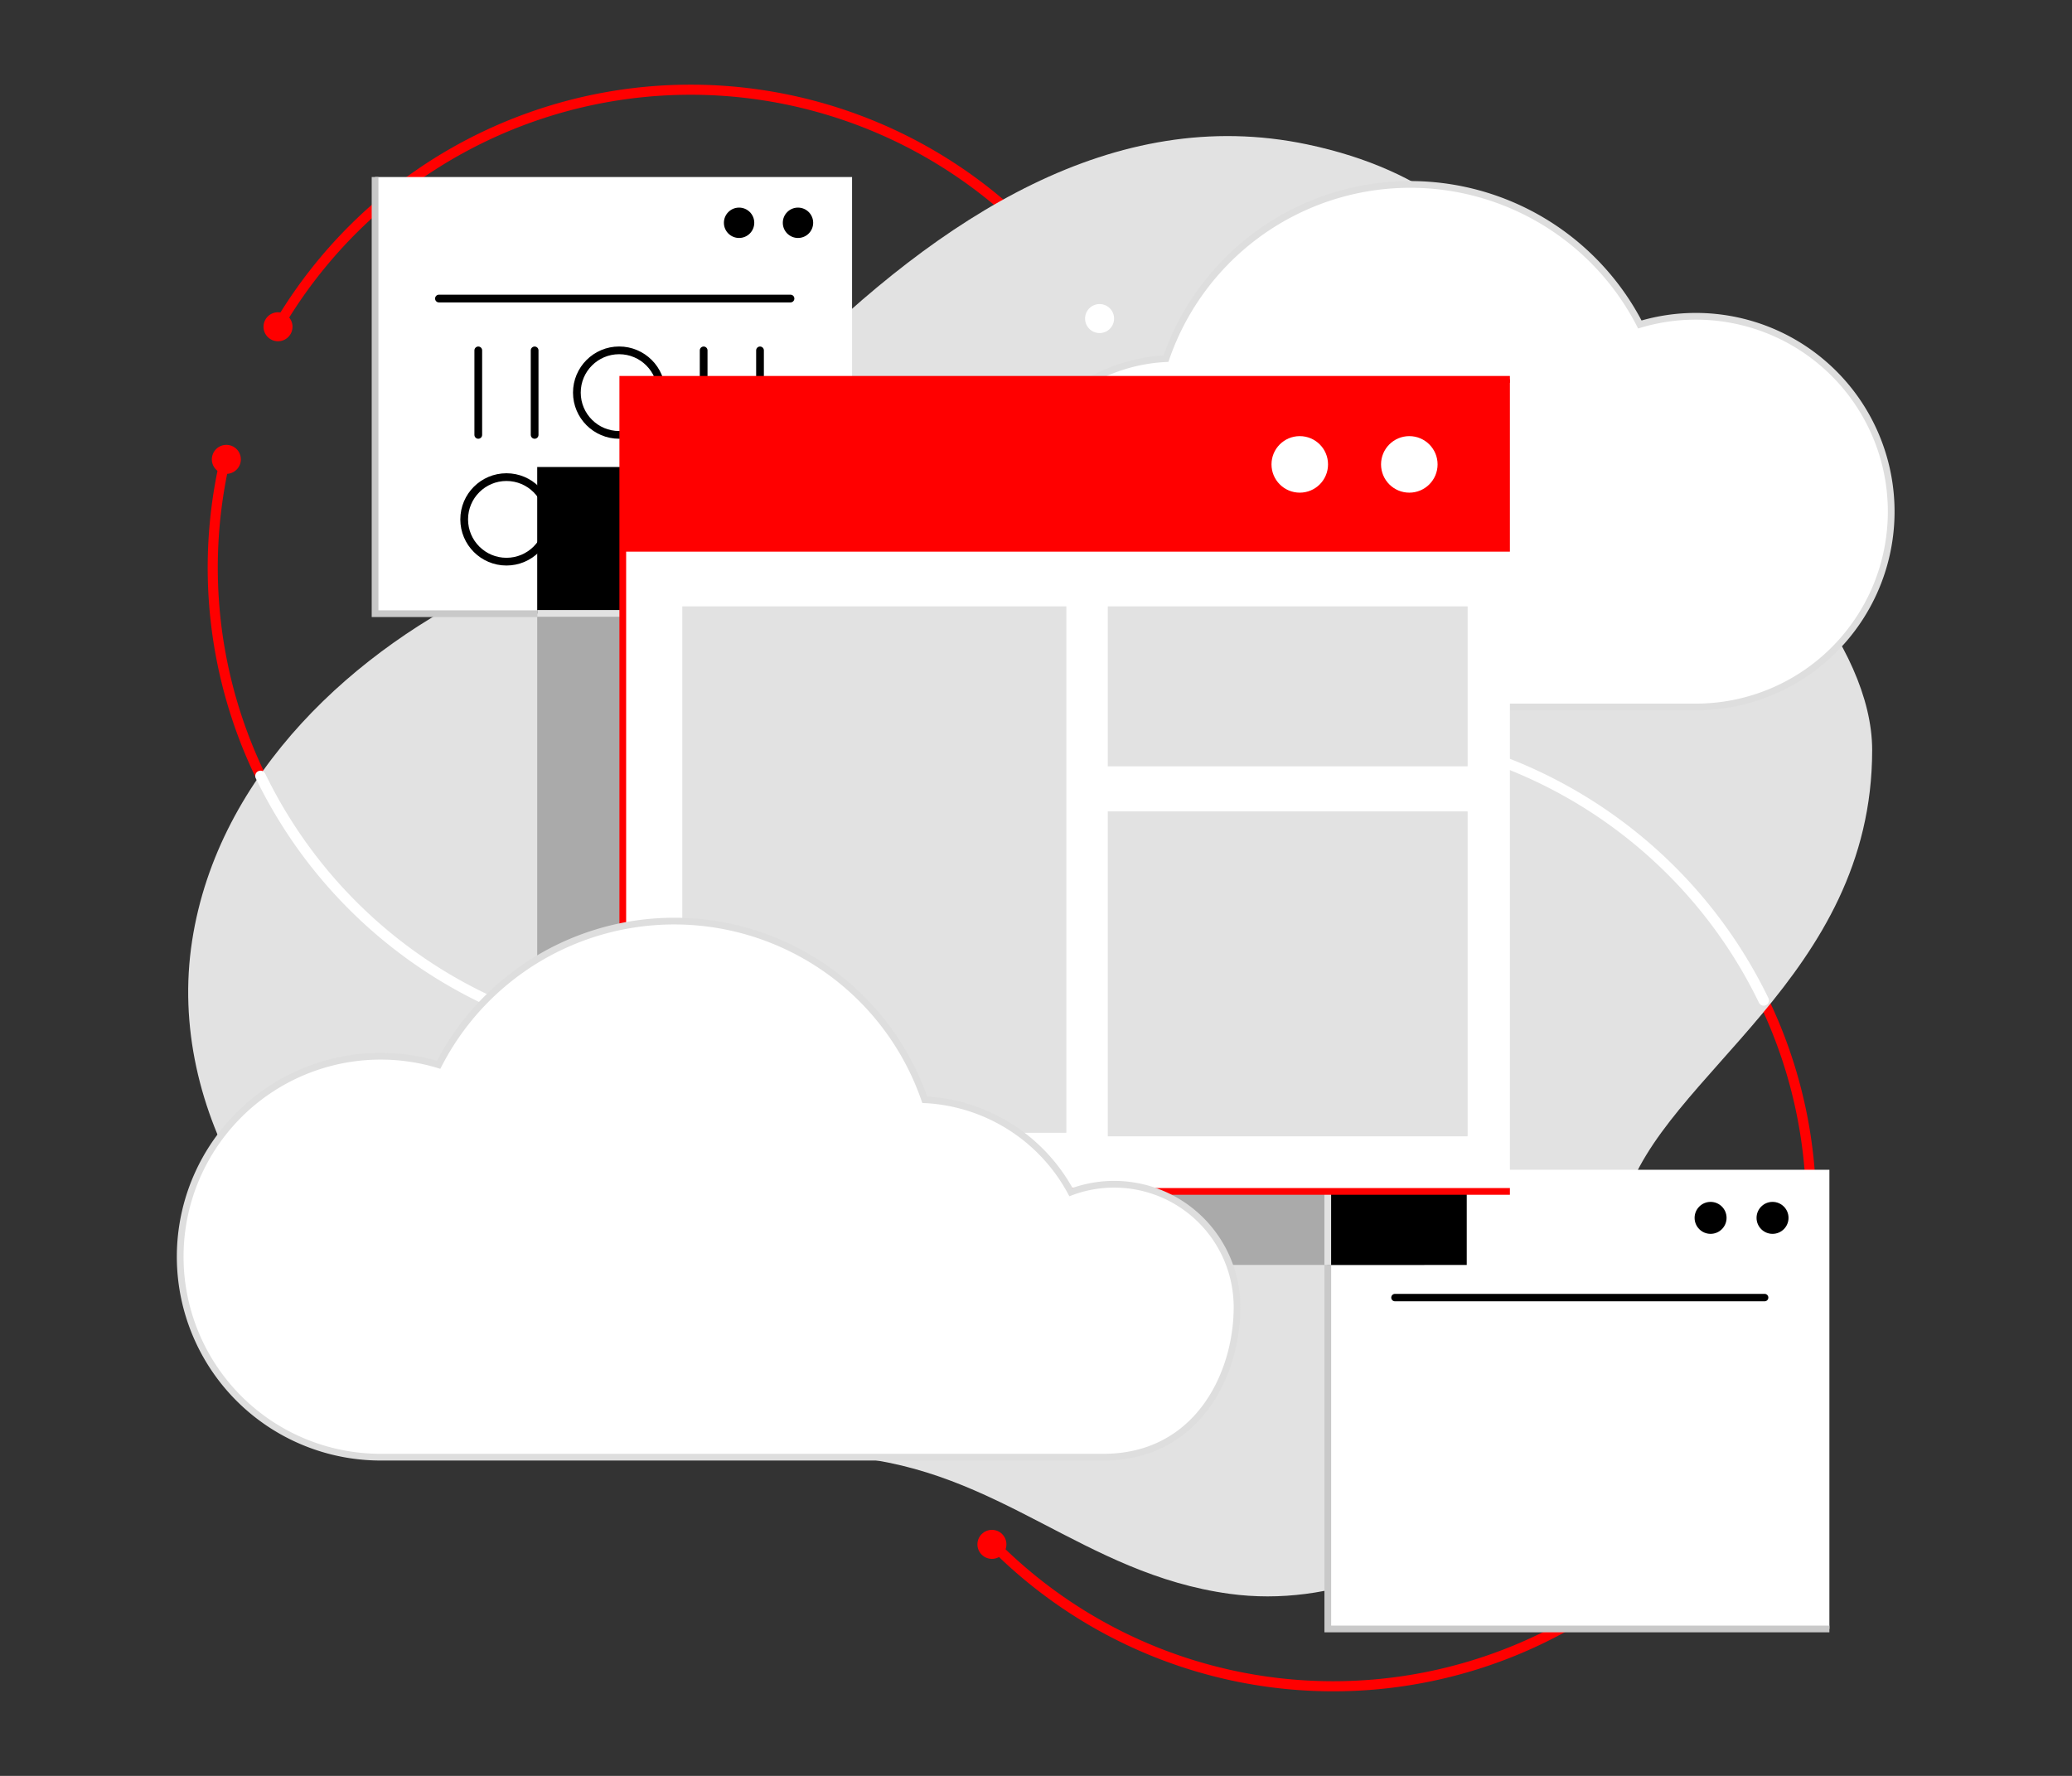 <svg id="Art" xmlns="http://www.w3.org/2000/svg" width="700" height="600" viewBox="0 0 700 600"><rect x="0" y="0" width="700" height="600" fill="#333333" stroke="none"/><defs><style>.cls-1,.cls-10,.cls-11,.cls-12,.cls-4,.cls-6,.cls-9{fill:none;}.cls-1,.cls-12{stroke:red;}.cls-1,.cls-4,.cls-6,.cls-9{stroke-linecap:round;}.cls-1,.cls-6,.cls-9{stroke-linejoin:round;}.cls-1{stroke-width:3.41px;}.cls-2{fill:red;}.cls-3{fill:#e2e2e2;}.cls-4{stroke:#fff;stroke-width:3.55px;}.cls-10,.cls-11,.cls-12,.cls-4,.cls-7{stroke-miterlimit:10;}.cls-5,.cls-7{fill:#fff;}.cls-6,.cls-9{stroke:#000;}.cls-6{stroke-width:2.51px;}.cls-7{stroke:#dedede;}.cls-10,.cls-11,.cls-12,.cls-7{stroke-width:2.27px;}.cls-8{fill:#aaa;}.cls-9{stroke-width:2.61px;}.cls-10{stroke:#c9c9c9;}.cls-11{stroke:#e2e2e2;}</style></defs><path class="cls-1" d="M317.55,329.53A161.46,161.46,0,0,1,75.84,156.21"/><path class="cls-1" d="M94.19,109.79a161.51,161.51,0,0,1,276.91-2.24"/><circle class="cls-2" cx="93.92" cy="110.4" r="4.9"/><circle class="cls-2" cx="76.47" cy="155.2" r="4.9"/><path class="cls-1" d="M336.25,294.09a161.46,161.46,0,1,1,0,228.35"/><path class="cls-3" d="M441.59,48.78c83.78,17.62,81.24,84.33,120.9,108,31.79,19,70,61,70,96.64,0,76.74-71.09,109.8-83.53,152.58-10.4,35.78-13,69.39-40.93,98.4-23.22,24.13-58.48,38.75-92.59,34.09-49.64-6.79-77.46-41.91-129.2-46.32-20.69-1.76-53.37-2.73-73.43-8.2-24.36-6.63-50.07-14.08-72.58-26.27-46.74-25.31-84.29-82-75.32-139.89,8.81-56.82,55.67-98.88,102.55-120.69,17.94-8.34,36.87-15.24,52.81-26.67,18.11-13,31.28-31.06,46.92-46.68C317.61,73.43,376.35,35.06,441.59,48.78Z"/><path class="cls-4" d="M317.55,329.53A161.48,161.48,0,0,1,95.57,276q-4.16-6.81-7.57-13.84"/><path class="cls-4" d="M336.25,294.09A161.58,161.58,0,0,1,595.84,338"/><rect class="cls-5" x="448.58" y="395.22" width="169.46" height="155.14"/><circle cx="577.9" cy="411.47" r="5.4"/><circle cx="598.83" cy="411.47" r="5.4"/><line class="cls-6" x1="471.27" y1="438.4" x2="596.16" y2="438.4"/><path class="cls-7" d="M331.53,149a40.45,40.45,0,0,1,14.23,2.57,57.91,57.91,0,0,1,48.15-30.4A87.26,87.26,0,0,1,554,109.63a66,66,0,1,1,19.12,129.23H335.05c-30.78,0-44-27.05-44-49.41A40.47,40.47,0,0,1,331.53,149Z"/><rect class="cls-8" x="181.49" y="141.63" width="299.7" height="285.74"/><rect class="cls-5" x="126.71" y="59.81" width="161.15" height="147.54"/><circle cx="249.69" cy="75.27" r="5.13"/><circle cx="269.59" cy="75.27" r="5.13"/><line class="cls-9" x1="148.29" y1="100.87" x2="267.06" y2="100.87"/><polyline class="cls-10" points="126.71 59.81 126.71 207.34 181.52 207.34"/><rect x="181.49" y="157.78" width="64.17" height="49.56"/><line class="cls-11" x1="181.5" y1="207.24" x2="210.04" y2="207.24"/><line class="cls-9" x1="256.76" y1="189.76" x2="256.76" y2="161.2"/><line class="cls-9" x1="199.65" y1="189.76" x2="199.65" y2="161.2"/><circle class="cls-9" cx="228.2" cy="175.48" r="14.28"/><circle class="cls-9" cx="171.1" cy="175.48" r="14.28"/><line class="cls-9" x1="256.76" y1="146.93" x2="256.76" y2="118.38"/><line class="cls-9" x1="237.72" y1="146.93" x2="237.72" y2="118.38"/><line class="cls-9" x1="180.62" y1="146.93" x2="180.62" y2="118.38"/><line class="cls-9" x1="161.58" y1="146.93" x2="161.58" y2="118.38"/><circle class="cls-9" cx="209.17" cy="132.65" r="14.28"/><rect x="448.43" y="384.72" width="47.09" height="42.66"/><line class="cls-11" x1="448.57" y1="427.38" x2="448.57" y2="384.72"/><rect class="cls-5" x="210.4" y="128.16" width="299.7" height="274.37"/><rect class="cls-2" x="210.4" y="128.16" width="299.7" height="58.22"/><circle class="cls-5" cx="439.11" cy="156.9" r="9.55"/><circle class="cls-5" cx="476.12" cy="156.9" r="9.55"/><rect class="cls-3" x="374.25" y="274.14" width="121.57" height="109.78"/><rect class="cls-3" x="230.51" y="204.87" width="129.74" height="177.85"/><rect class="cls-3" x="374.25" y="204.87" width="121.57" height="54.04"/><polyline class="cls-12" points="510.1 402.53 210.4 402.53 210.4 128.16 510.1 128.16"/><path class="cls-7" d="M376.4,400.11a41.34,41.34,0,0,0-14.6,2.65,59.43,59.43,0,0,0-49.39-31.2,89.52,89.52,0,0,0-164.23-11.81,67.73,67.73,0,1,0-19.61,132.57H372.78c31.58,0,45.14-27.76,45.14-50.69A41.52,41.52,0,0,0,376.4,400.11Z"/><circle class="cls-5" cx="371.48" cy="107.63" r="4.9"/><circle class="cls-2" cx="335.11" cy="521.78" r="4.9"/><polyline class="cls-10" points="618.04 550.36 448.58 550.36 448.58 427.38"/></svg>
